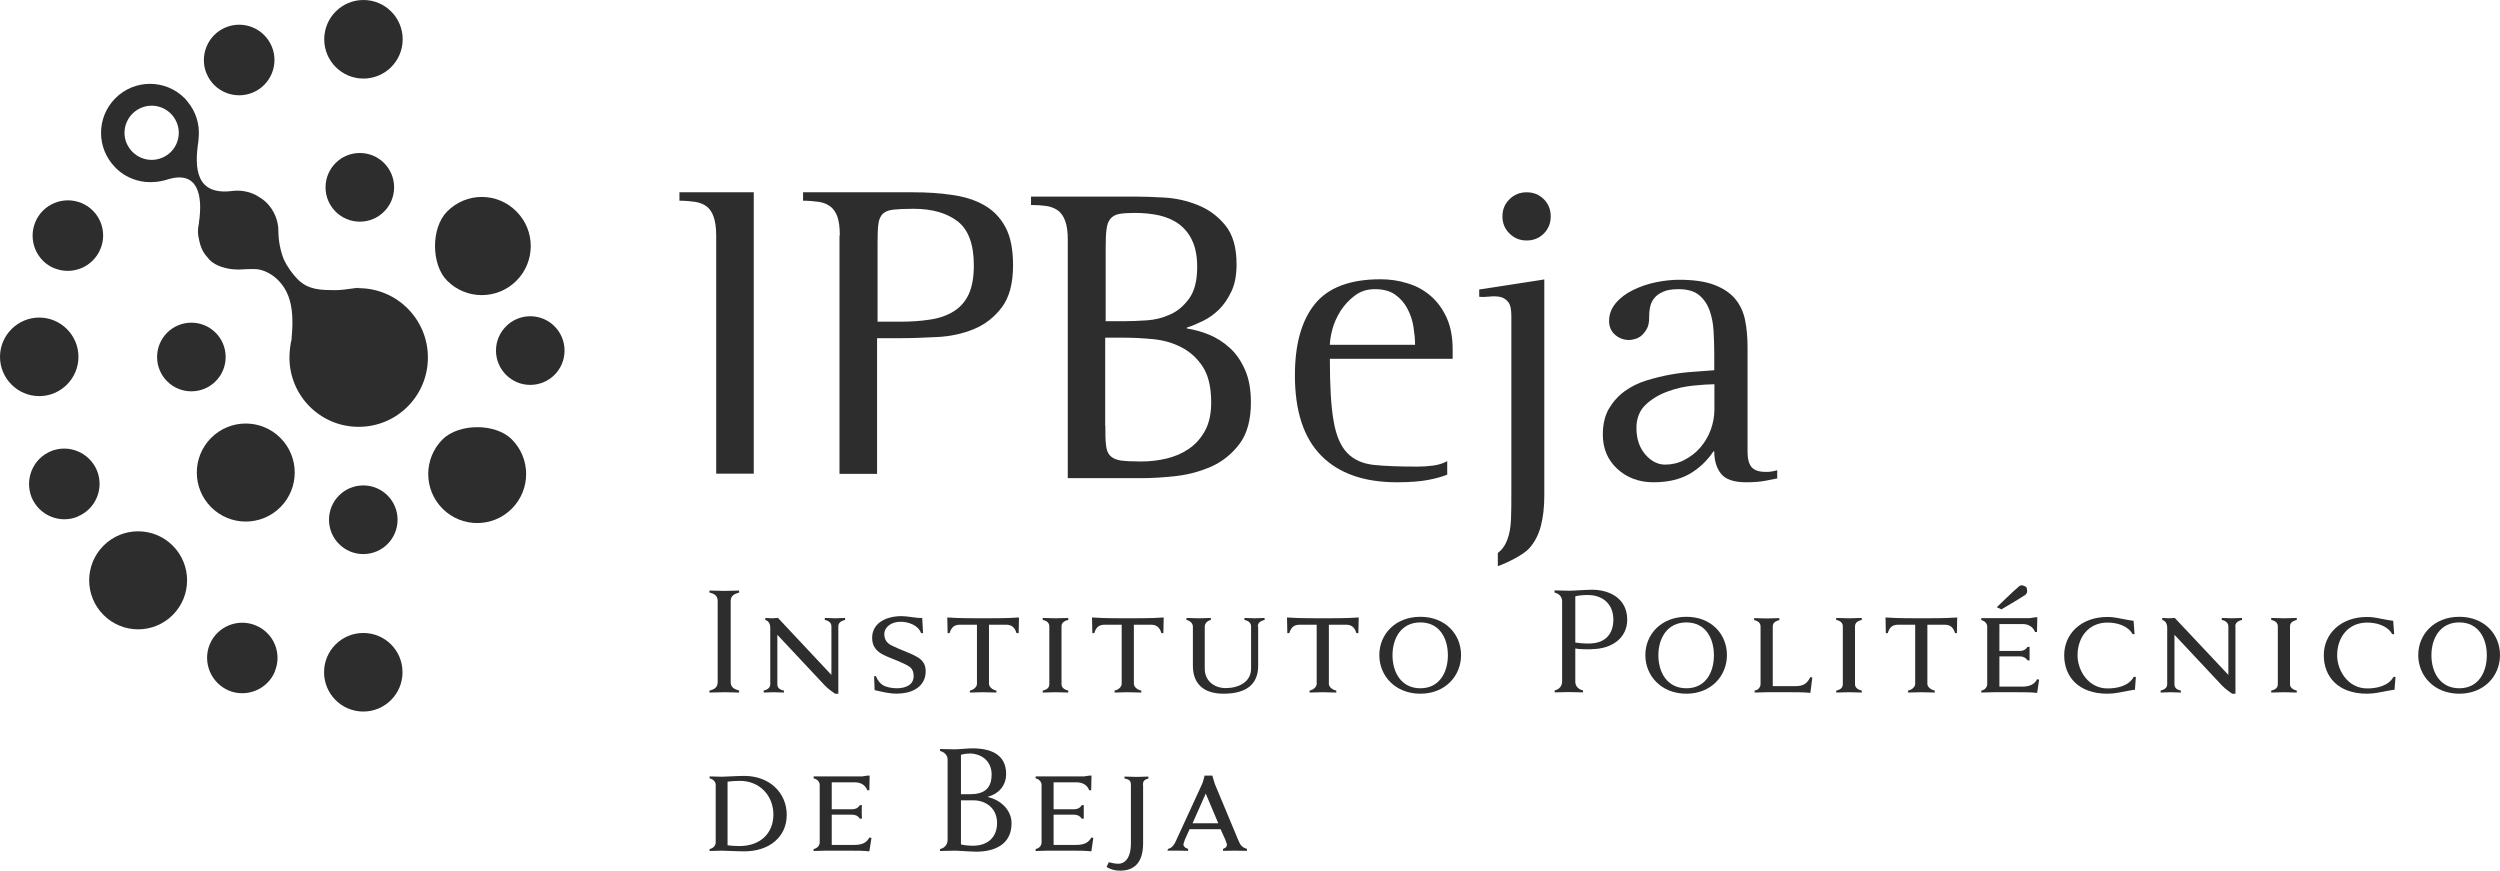 <svg width="201" height="70" viewBox="0 0 201 70" fill="none" xmlns="http://www.w3.org/2000/svg">
<g clip-path="url(#clip0_3712_585)">
<path d="M57.582 18.923C57.582 18.286 57.502 17.795 57.37 17.41C57.237 17.039 57.039 16.76 56.8 16.588C56.548 16.402 56.243 16.282 55.886 16.229C55.528 16.176 55.104 16.137 54.627 16.137V15.46H60.603V38.085H57.582V18.923Z" fill="#2D2D2D"/>
<path d="M70.543 25.863H72.385C73.26 25.863 74.068 25.81 74.797 25.691C75.526 25.585 76.149 25.359 76.665 25.041C77.182 24.722 77.593 24.271 77.871 23.687C78.15 23.09 78.296 22.32 78.296 21.338C78.296 19.666 77.871 18.485 77.01 17.808C76.149 17.132 74.956 16.787 73.445 16.787C72.756 16.787 72.226 16.813 71.842 16.853C71.457 16.893 71.166 17.012 70.98 17.185C70.795 17.371 70.662 17.649 70.622 18.021C70.569 18.392 70.556 18.91 70.556 19.573V25.863H70.543ZM67.521 18.923C67.521 18.286 67.455 17.795 67.323 17.41C67.177 17.039 66.991 16.76 66.739 16.588C66.488 16.402 66.183 16.282 65.825 16.229C65.454 16.176 65.043 16.137 64.566 16.137V15.46H73.432C74.532 15.46 75.579 15.526 76.546 15.672C77.514 15.805 78.375 16.07 79.104 16.482C79.833 16.893 80.416 17.477 80.827 18.246C81.251 19.016 81.45 20.051 81.45 21.338C81.45 22.798 81.145 23.913 80.548 24.709C79.952 25.505 79.197 26.089 78.296 26.461C77.394 26.832 76.414 27.045 75.34 27.098C74.28 27.151 73.286 27.191 72.358 27.191H70.516V38.099H67.495V18.936L67.521 18.923Z" fill="#2D2D2D"/>
<path d="M88.871 34.25C88.871 34.887 88.871 35.392 88.924 35.763C88.951 36.135 89.056 36.426 89.242 36.626C89.428 36.825 89.706 36.957 90.103 37.024C90.501 37.077 91.044 37.103 91.747 37.103C92.449 37.103 93.138 37.024 93.801 36.864C94.463 36.705 95.073 36.44 95.59 36.081C96.12 35.723 96.557 35.232 96.889 34.622C97.22 34.011 97.379 33.255 97.379 32.353C97.379 31.132 97.154 30.176 96.703 29.486C96.253 28.796 95.683 28.279 94.98 27.92C94.291 27.562 93.536 27.35 92.727 27.27C91.906 27.191 91.137 27.151 90.421 27.151H88.858V34.25H88.871ZM88.871 25.824H90.435C90.938 25.824 91.508 25.797 92.184 25.757C92.847 25.718 93.483 25.558 94.092 25.28C94.689 25.014 95.192 24.576 95.617 23.992C96.04 23.395 96.253 22.559 96.253 21.471C96.253 20.608 96.12 19.905 95.855 19.348C95.603 18.791 95.232 18.353 94.795 18.021C94.344 17.689 93.814 17.463 93.204 17.317C92.595 17.185 91.945 17.119 91.27 17.119C90.726 17.119 90.302 17.145 89.997 17.198C89.693 17.251 89.454 17.384 89.282 17.583C89.109 17.795 89.004 18.074 88.964 18.445C88.911 18.83 88.897 19.321 88.897 19.958V25.81L88.871 25.824ZM85.849 19.268C85.849 18.631 85.783 18.14 85.637 17.756C85.505 17.384 85.306 17.105 85.054 16.919C84.802 16.747 84.498 16.614 84.127 16.561C83.755 16.508 83.345 16.482 82.894 16.482V15.805H91.243C91.892 15.805 92.688 15.831 93.615 15.884C94.543 15.937 95.431 16.137 96.292 16.482C97.154 16.826 97.896 17.357 98.505 18.101C99.115 18.844 99.42 19.879 99.42 21.245C99.42 22.108 99.287 22.838 99.009 23.422C98.731 24.006 98.4 24.497 98.015 24.881C97.618 25.266 97.194 25.572 96.73 25.797C96.266 26.023 95.829 26.209 95.418 26.341V26.408C96.001 26.5 96.61 26.66 97.22 26.912C97.83 27.164 98.386 27.522 98.877 27.974C99.38 28.425 99.778 29.009 100.096 29.725C100.414 30.442 100.573 31.317 100.573 32.353C100.573 33.759 100.268 34.861 99.672 35.67C99.075 36.466 98.333 37.077 97.445 37.488C96.557 37.886 95.603 38.152 94.583 38.271C93.549 38.391 92.608 38.444 91.747 38.444H85.849V19.282V19.268Z" fill="#2D2D2D"/>
<path d="M113.772 27.721C113.772 27.27 113.719 26.779 113.64 26.262C113.56 25.744 113.388 25.253 113.149 24.802C112.911 24.351 112.58 23.979 112.169 23.687C111.758 23.395 111.215 23.249 110.552 23.249C109.889 23.249 109.373 23.422 108.909 23.78C108.445 24.125 108.074 24.55 107.769 25.014C107.477 25.492 107.252 25.983 107.12 26.487C106.987 27.005 106.921 27.416 106.921 27.721H113.772ZM116.357 38.165C115.946 38.324 115.442 38.47 114.806 38.59C114.183 38.709 113.348 38.775 112.315 38.775C109.664 38.775 107.636 38.059 106.232 36.639C104.814 35.206 104.111 33.056 104.111 30.176C104.111 27.681 104.641 25.771 105.715 24.444C106.788 23.117 108.551 22.453 110.989 22.453C111.758 22.453 112.487 22.559 113.189 22.785C113.892 22.997 114.514 23.342 115.045 23.807C115.575 24.271 115.999 24.855 116.317 25.558C116.635 26.262 116.794 27.111 116.794 28.106V28.849H106.921C106.921 31.026 107.014 32.698 107.226 33.865C107.424 35.033 107.795 35.883 108.326 36.426C108.856 36.971 109.571 37.289 110.486 37.382C111.387 37.475 112.553 37.515 113.984 37.515C114.369 37.515 114.78 37.488 115.204 37.435C115.628 37.382 116.012 37.263 116.357 37.077V38.165Z" fill="#2D2D2D"/>
<path d="M122.744 19.335C122.201 19.335 121.737 19.149 121.366 18.777C120.982 18.406 120.796 17.941 120.796 17.397C120.796 16.853 120.982 16.389 121.366 16.017C121.737 15.646 122.201 15.46 122.744 15.46C123.288 15.46 123.751 15.646 124.123 16.017C124.494 16.389 124.679 16.853 124.679 17.397C124.679 17.941 124.494 18.406 124.123 18.777C123.751 19.149 123.288 19.335 122.744 19.335ZM120.425 44.455C120.77 44.203 121.021 43.844 121.194 43.38C121.366 42.916 121.459 42.372 121.485 41.735C121.512 41.098 121.512 40.408 121.512 39.664V25.386C121.512 24.868 121.432 24.497 121.26 24.284C121.088 24.072 120.876 23.926 120.611 23.873C120.346 23.82 120.067 23.807 119.762 23.846C119.458 23.873 119.179 23.886 118.928 23.86V23.276L124.162 22.466V39.864C124.162 40.766 124.069 41.575 123.884 42.292C123.698 43.008 123.38 43.606 122.943 44.097C122.492 44.588 121.207 45.251 120.425 45.517" fill="#2D2D2D"/>
<path d="M137.839 30.893C137.428 30.893 136.871 30.933 136.182 30.999C135.48 31.065 134.791 31.211 134.115 31.463C133.439 31.702 132.843 32.047 132.339 32.512C131.835 32.976 131.57 33.613 131.57 34.396C131.57 35.285 131.809 35.989 132.286 36.546C132.763 37.09 133.293 37.355 133.876 37.355C134.42 37.355 134.937 37.236 135.414 36.984C135.904 36.732 136.328 36.413 136.686 36.002C137.044 35.59 137.335 35.113 137.534 34.582C137.733 34.038 137.839 33.481 137.839 32.923V30.919V30.893ZM142.861 38.47C142.649 38.51 142.345 38.576 141.921 38.656C141.51 38.736 140.993 38.775 140.383 38.775C139.389 38.775 138.713 38.536 138.356 38.072C137.998 37.608 137.826 37.01 137.826 36.294H137.759C137.242 37.063 136.593 37.674 135.824 38.112C135.056 38.55 134.088 38.775 132.935 38.775C131.782 38.775 130.788 38.404 130.02 37.687C129.251 36.971 128.867 36.055 128.867 34.94C128.867 34.131 129.026 33.428 129.357 32.857C129.689 32.3 130.113 31.822 130.629 31.45C131.146 31.079 131.729 30.787 132.379 30.588C133.028 30.389 133.678 30.229 134.34 30.11C135.003 29.991 135.639 29.924 136.262 29.884C136.871 29.845 137.388 29.805 137.826 29.765V28.478C137.826 27.894 137.812 27.283 137.773 26.66C137.746 26.036 137.627 25.465 137.454 24.961C137.269 24.457 136.991 24.046 136.606 23.727C136.222 23.409 135.665 23.249 134.95 23.249C134.433 23.249 134.009 23.316 133.704 23.462C133.386 23.594 133.147 23.78 132.975 24.006C132.803 24.231 132.697 24.483 132.657 24.749C132.604 25.014 132.591 25.293 132.591 25.558C132.591 25.903 132.538 26.182 132.419 26.408C132.299 26.633 132.167 26.806 132.008 26.952C131.849 27.098 131.676 27.191 131.491 27.244C131.292 27.297 131.133 27.337 131.001 27.337C130.55 27.337 130.166 27.191 129.848 26.912C129.53 26.633 129.37 26.262 129.37 25.81C129.37 25.266 129.556 24.789 129.914 24.364C130.272 23.939 130.735 23.594 131.305 23.316C131.875 23.037 132.485 22.825 133.147 22.692C133.797 22.559 134.42 22.493 135.003 22.493C136.156 22.493 137.097 22.626 137.826 22.904C138.554 23.183 139.111 23.555 139.509 24.032C139.906 24.51 140.171 25.081 140.304 25.731C140.436 26.381 140.503 27.111 140.503 27.907V36.334C140.503 36.931 140.622 37.329 140.847 37.581C141.072 37.82 141.443 37.939 141.96 37.939C142.119 37.939 142.278 37.939 142.424 37.913C142.57 37.886 142.729 37.86 142.888 37.807V38.51L142.861 38.47Z" fill="#2D2D2D"/>
<path d="M15.386 31.463C13.862 31.463 12.63 30.229 12.63 28.703C12.63 27.177 13.862 25.943 15.386 25.943C16.91 25.943 18.143 27.177 18.143 28.703C18.143 30.229 16.91 31.463 15.386 31.463Z" fill="#2D2D2D"/>
<path d="M41.149 35.325C42.686 36.864 42.686 39.359 41.149 40.899C39.612 42.438 37.12 42.438 35.583 40.899C34.046 39.359 34.046 36.864 35.583 35.325C36.895 34.025 39.837 34.011 41.149 35.325Z" fill="#2D2D2D"/>
<path d="M22.542 40.779C21.005 42.319 18.514 42.319 16.976 40.779C15.439 39.24 15.439 36.745 16.976 35.206C18.514 33.666 21.005 33.666 22.542 35.206C24.08 36.745 24.08 39.24 22.542 40.779Z" fill="#2D2D2D"/>
<path d="M13.889 49.444C12.351 50.984 9.86 50.984 8.323 49.444C6.785 47.905 6.785 45.41 8.323 43.871C9.86 42.332 12.351 42.332 13.889 43.871C15.426 45.41 15.426 47.905 13.889 49.444Z" fill="#2D2D2D"/>
<path d="M31.965 41.788C31.965 43.314 30.733 44.548 29.208 44.548C27.684 44.548 26.452 43.314 26.452 41.788C26.452 40.262 27.684 39.028 29.208 39.028C30.733 39.028 31.965 40.262 31.965 41.788Z" fill="#2D2D2D"/>
<path d="M32.362 54.049C32.362 55.788 30.958 57.208 29.208 57.208C27.459 57.208 26.054 55.788 26.054 54.049C26.054 52.311 27.459 50.891 29.208 50.891C30.958 50.891 32.362 52.298 32.362 54.049Z" fill="#2D2D2D"/>
<path d="M26.068 3.158C26.068 1.42 27.472 0 29.222 0C30.971 0 32.376 1.42 32.376 3.158C32.376 4.897 30.971 6.317 29.222 6.317C27.472 6.317 26.068 4.897 26.068 3.158Z" fill="#2D2D2D"/>
<path d="M3.154 31.848C1.418 31.848 0 30.428 0 28.69C0 26.952 1.418 25.532 3.154 25.532C4.89 25.532 6.308 26.952 6.308 28.69C6.308 30.428 4.89 31.848 3.154 31.848Z" fill="#2D2D2D"/>
<path d="M42.633 25.426C44.157 25.426 45.39 26.66 45.39 28.186C45.39 29.712 44.157 30.946 42.633 30.946C41.109 30.946 39.877 29.699 39.877 28.186C39.877 26.673 41.109 25.426 42.633 25.426Z" fill="#2D2D2D"/>
<path d="M26.174 15.062C26.174 13.536 27.406 12.301 28.93 12.301C30.454 12.301 31.687 13.536 31.687 15.062C31.687 16.588 30.454 17.822 28.93 17.822C27.406 17.822 26.174 16.588 26.174 15.062Z" fill="#2D2D2D"/>
<path d="M16.605 5.918C16.009 4.472 16.698 2.8 18.143 2.203C19.587 1.606 21.244 2.282 21.853 3.742C22.45 5.189 21.761 6.847 20.316 7.445C18.872 8.042 17.202 7.365 16.605 5.905" fill="#2D2D2D"/>
<path d="M35.954 16.999C37.491 15.446 39.983 15.446 41.52 16.999C43.057 18.538 43.057 21.033 41.52 22.573C39.983 24.112 37.491 24.112 35.954 22.573C34.655 21.272 34.642 18.313 35.954 16.999Z" fill="#2D2D2D"/>
<path d="M6.255 41.535C4.811 42.133 3.154 41.443 2.544 39.996C1.961 38.536 2.637 36.891 4.082 36.281C5.526 35.683 7.183 36.373 7.792 37.82C8.389 39.266 7.7 40.925 6.255 41.522" fill="#2D2D2D"/>
<path d="M22.105 53.983C21.509 55.429 19.839 56.119 18.394 55.522C16.963 54.912 16.274 53.266 16.857 51.82C17.453 50.373 19.11 49.683 20.555 50.281C22.012 50.878 22.701 52.536 22.092 53.983" fill="#2D2D2D"/>
<path d="M4.373 21.577C2.929 20.98 2.24 19.321 2.836 17.862C3.432 16.415 5.089 15.725 6.547 16.322C7.991 16.919 8.68 18.578 8.071 20.025C7.474 21.471 5.805 22.161 4.373 21.564" fill="#2D2D2D"/>
<path fill-rule="evenodd" clip-rule="evenodd" d="M28.201 23.213C28.468 23.175 28.696 23.143 28.851 23.143L28.837 23.17C31.912 23.17 34.403 25.665 34.403 28.743C34.403 31.822 31.925 34.317 28.837 34.317C25.75 34.317 23.271 31.822 23.271 28.743C23.271 28.319 23.338 27.681 23.444 27.283V27.244V27.191C23.47 26.899 23.51 26.461 23.51 25.956C23.51 25.081 23.417 24.019 22.847 23.13C22.317 22.307 21.602 21.869 20.952 21.697C20.687 21.63 20.502 21.63 20.263 21.63C20.01 21.63 19.736 21.645 19.527 21.657C19.396 21.664 19.29 21.67 19.229 21.67H19.137C18.209 21.67 17.308 21.365 16.857 20.901L16.579 20.569C16.579 20.569 16.208 20.197 16.035 19.414C15.969 19.149 15.916 18.883 15.916 18.605C15.916 18.392 15.943 18.167 15.996 17.954V17.888C16.327 15.659 15.89 13.681 13.491 14.425C10.814 15.261 9.277 13.469 9.277 13.469C7.739 11.93 7.739 9.435 9.277 7.896C10.814 6.356 13.306 6.356 14.843 7.896C14.843 7.896 14.949 7.989 15.081 8.174C15.757 8.984 16.049 9.979 15.982 10.961C15.967 11.033 15.965 11.104 15.963 11.176C15.962 11.224 15.961 11.272 15.956 11.319C15.611 13.536 15.744 15.725 18.673 15.354C19.998 15.194 20.833 15.845 20.833 15.845C21.045 15.964 21.257 16.123 21.442 16.309C22.065 16.933 22.383 17.769 22.383 18.591C22.383 18.751 22.383 19.759 22.808 20.834C23.073 21.405 23.444 21.962 24 22.519C24.817 23.302 25.829 23.314 26.683 23.323C26.799 23.325 26.912 23.326 27.022 23.329C27.429 23.321 27.848 23.262 28.201 23.213ZM11.357 8.665C10.244 9.13 9.714 10.404 10.178 11.518V11.505C10.642 12.62 11.914 13.151 13.027 12.686C14.14 12.235 14.671 10.948 14.207 9.846C13.743 8.732 12.471 8.201 11.357 8.665Z" fill="#2D2D2D"/>
<path d="M58.258 55.655C58.046 55.655 57.145 55.681 57.039 55.681V55.522C57.463 55.429 57.701 55.244 57.701 54.832V48.33C57.701 47.919 57.463 47.733 57.039 47.64V47.481C57.131 47.481 58.046 47.507 58.258 47.507C58.457 47.507 59.331 47.481 59.424 47.481V47.64C59.013 47.759 58.748 47.905 58.748 48.33V54.832C58.748 55.257 59.013 55.403 59.424 55.522V55.681C59.331 55.681 58.443 55.655 58.258 55.655Z" fill="#2D2D2D"/>
<path d="M67.402 50.36V55.774H67.137C67.137 55.774 66.567 55.39 66.315 55.111L62.499 51.037V55.018C62.499 55.257 62.644 55.456 63.029 55.522V55.681C62.883 55.681 62.393 55.655 62.22 55.655C62.061 55.655 61.544 55.681 61.399 55.681V55.522C61.77 55.429 61.929 55.257 61.929 55.005V50.493C61.929 50.174 61.809 49.922 61.531 49.843V49.683C61.743 49.683 61.902 49.71 62.061 49.71C62.207 49.71 62.353 49.683 62.552 49.683L66.845 54.262V50.36C66.845 50.121 66.7 49.922 66.315 49.843V49.683C66.461 49.683 66.951 49.71 67.124 49.71C67.269 49.71 67.813 49.683 67.945 49.683V49.843C67.574 49.935 67.402 50.095 67.402 50.36Z" fill="#2D2D2D"/>
<path d="M72.16 55.774C71.55 55.774 70.98 55.642 70.317 55.483L70.278 54.368H70.437C70.516 54.66 70.781 54.965 70.98 55.084C71.272 55.257 71.736 55.337 72.093 55.337C72.875 55.337 73.458 55.031 73.458 54.355C73.458 54.036 73.366 53.757 73.074 53.572C72.822 53.412 72.504 53.28 72.173 53.134C71.842 52.988 71.484 52.868 71.152 52.709C70.596 52.457 70.119 52.072 70.119 51.289C70.119 50.095 71.232 49.537 72.491 49.537C72.995 49.537 73.578 49.697 74.147 49.683L74.214 50.904H74.055C73.829 50.267 73.034 49.989 72.411 49.989C71.643 49.989 71.099 50.426 71.099 50.984C71.099 51.448 71.338 51.727 71.696 51.9C72.279 52.205 73.1 52.457 73.684 52.789C74.134 53.028 74.426 53.373 74.426 53.97C74.426 55.111 73.472 55.761 72.16 55.761" fill="#2D2D2D"/>
<path d="M81.887 50.904H81.728C81.569 50.373 81.277 50.227 80.88 50.227H79.515V54.992C79.515 55.191 79.753 55.456 80.111 55.522V55.681C79.926 55.681 79.197 55.655 79.024 55.655C78.879 55.655 78.176 55.681 77.978 55.681V55.522C78.322 55.456 78.547 55.191 78.547 54.992V50.227H77.196C76.798 50.227 76.506 50.36 76.347 50.904H76.188L76.162 49.644C76.586 49.67 76.984 49.71 79.051 49.71C81.118 49.71 81.503 49.67 81.927 49.644L81.9 50.904H81.887Z" fill="#2D2D2D"/>
<path d="M84.882 55.655C84.71 55.655 83.981 55.681 83.835 55.681V55.522C84.219 55.443 84.365 55.257 84.365 55.005V50.36C84.365 50.121 84.219 49.922 83.835 49.843V49.683C83.981 49.683 84.697 49.71 84.882 49.71C85.028 49.71 85.743 49.683 85.889 49.683V49.843C85.518 49.935 85.346 50.095 85.346 50.36V55.005C85.346 55.257 85.518 55.429 85.889 55.522V55.681C85.743 55.681 85.041 55.655 84.882 55.655Z" fill="#2D2D2D"/>
<path d="M93.536 50.904H93.377C93.218 50.373 92.926 50.227 92.529 50.227H91.164V54.992C91.164 55.191 91.402 55.456 91.76 55.522V55.681C91.561 55.681 90.846 55.655 90.66 55.655C90.514 55.655 89.812 55.681 89.613 55.681V55.522C89.958 55.456 90.183 55.191 90.183 54.992V50.227H88.831C88.434 50.227 88.129 50.36 87.983 50.904H87.824L87.797 49.644C88.222 49.67 88.619 49.71 90.687 49.71C92.754 49.71 93.138 49.67 93.562 49.644L93.536 50.904Z" fill="#2D2D2D"/>
<path d="M101.156 50.36V53.532C101.156 55.018 100.202 55.774 98.373 55.774C96.663 55.774 95.908 54.872 95.908 53.532V50.373C95.908 50.174 95.749 49.922 95.391 49.843V49.683C95.59 49.683 96.213 49.71 96.398 49.71C96.544 49.71 97.167 49.683 97.353 49.683V49.843C97.034 49.909 96.862 50.161 96.862 50.373V53.757C96.862 54.792 97.684 55.323 98.545 55.323C99.566 55.323 100.586 54.846 100.586 53.757V50.36C100.586 50.121 100.427 49.922 100.056 49.843V49.683C100.189 49.683 100.692 49.71 100.864 49.71C101.01 49.71 101.54 49.683 101.673 49.683V49.843C101.302 49.935 101.129 50.095 101.129 50.36" fill="#2D2D2D"/>
<path d="M109.214 50.904H109.054C108.895 50.373 108.604 50.227 108.206 50.227H106.841V54.992C106.841 55.191 107.08 55.456 107.438 55.522V55.681C107.252 55.681 106.523 55.655 106.338 55.655C106.192 55.655 105.49 55.681 105.291 55.681V55.522C105.635 55.456 105.861 55.191 105.861 54.992V50.227H104.509C104.111 50.227 103.82 50.36 103.661 50.904H103.502L103.475 49.644C103.899 49.67 104.297 49.71 106.364 49.71C108.432 49.71 108.816 49.67 109.24 49.644L109.214 50.904Z" fill="#2D2D2D"/>
<path d="M114.196 50.042C112.646 50.042 111.957 51.329 111.957 52.682C111.957 54.036 112.646 55.337 114.196 55.337C115.747 55.337 116.41 54.036 116.41 52.682C116.41 51.329 115.747 50.042 114.196 50.042ZM114.196 55.774C112.182 55.774 110.897 54.341 110.897 52.669C110.897 50.997 112.182 49.59 114.196 49.59C116.211 49.59 117.47 50.997 117.47 52.669C117.47 54.341 116.198 55.774 114.196 55.774Z" fill="#2D2D2D"/>
<path d="M127.648 47.839C127.369 47.839 126.919 47.865 126.654 47.945V51.661C126.866 51.7 127.33 51.74 127.727 51.74C129.185 51.74 129.715 50.851 129.715 49.816C129.715 48.622 128.92 47.839 127.648 47.839ZM127.939 52.205C127.489 52.205 126.998 52.205 126.654 52.138V54.819C126.654 55.151 126.892 55.429 127.277 55.509V55.668C127.131 55.668 126.322 55.642 126.11 55.642C125.925 55.642 125.169 55.668 124.997 55.668V55.509C125.368 55.429 125.594 55.137 125.594 54.819V48.33C125.594 48.011 125.381 47.733 124.984 47.64V47.467C125.143 47.467 125.925 47.494 126.15 47.494C126.521 47.494 127.568 47.414 127.979 47.414C129.423 47.414 130.828 48.117 130.828 49.829C130.828 51.249 129.649 52.191 127.939 52.191" fill="#2D2D2D"/>
<path d="M135.586 50.042C134.035 50.042 133.333 51.329 133.333 52.682C133.333 54.036 134.022 55.337 135.586 55.337C137.15 55.337 137.799 54.036 137.799 52.682C137.799 51.329 137.136 50.042 135.586 50.042ZM135.586 55.774C133.571 55.774 132.286 54.341 132.286 52.669C132.286 50.997 133.571 49.59 135.586 49.59C137.6 49.59 138.846 50.997 138.846 52.669C138.846 54.341 137.574 55.774 135.586 55.774Z" fill="#2D2D2D"/>
<path d="M145.552 55.708C144.982 55.655 144.637 55.655 143.988 55.655H142.053C141.881 55.655 141.258 55.681 141.072 55.681V55.522C141.417 55.469 141.549 55.191 141.549 54.992V50.373C141.549 50.135 141.404 49.935 141.033 49.856V49.697C141.178 49.697 141.881 49.723 142.053 49.723C142.212 49.723 142.914 49.697 143.06 49.697V49.856C142.689 49.949 142.53 50.108 142.53 50.373V55.164H144.372C144.995 55.164 145.3 54.952 145.552 54.434L145.711 54.474L145.552 55.721V55.708Z" fill="#2D2D2D"/>
<path d="M148.679 55.655C148.494 55.655 147.778 55.681 147.632 55.681V55.522C148.017 55.443 148.162 55.257 148.162 55.005V50.36C148.162 50.121 148.017 49.922 147.632 49.843V49.683C147.778 49.683 148.494 49.71 148.679 49.71C148.825 49.71 149.541 49.683 149.686 49.683V49.843C149.315 49.935 149.143 50.095 149.143 50.36V55.005C149.143 55.257 149.315 55.429 149.686 55.522V55.681C149.541 55.681 148.838 55.655 148.679 55.655Z" fill="#2D2D2D"/>
<path d="M157.346 50.904H157.187C157.028 50.373 156.737 50.227 156.326 50.227H154.961V54.992C154.961 55.191 155.2 55.456 155.557 55.522V55.681C155.359 55.681 154.643 55.655 154.457 55.655C154.312 55.655 153.609 55.681 153.41 55.681V55.522C153.755 55.456 153.98 55.191 153.98 54.992V50.227H152.629C152.231 50.227 151.926 50.36 151.78 50.904H151.621L151.595 49.644C152.019 49.67 152.417 49.71 154.484 49.71C156.551 49.71 156.936 49.67 157.36 49.644L157.333 50.904H157.346Z" fill="#2D2D2D"/>
<path d="M162.873 47.799C162.528 48.051 160.911 48.993 160.911 48.993L160.54 48.821C160.54 48.821 162.011 47.388 162.356 47.122C162.515 47.003 162.74 47.069 162.926 47.215C163.005 47.428 163.018 47.68 162.859 47.799M163.774 55.708C163.204 55.655 162.859 55.655 162.21 55.655H160.275C160.103 55.655 159.493 55.681 159.295 55.681V55.522C159.639 55.469 159.772 55.191 159.772 54.992V50.373C159.772 50.174 159.613 49.922 159.295 49.856V49.697H163.204L163.641 49.63H163.8L163.774 50.811H163.615C163.469 50.426 163.124 50.174 162.621 50.174H160.752V52.337H162.409C162.674 52.337 162.873 52.231 163.018 52.006H163.177C163.177 52.152 163.177 52.457 163.177 52.55C163.177 52.643 163.177 52.935 163.177 53.094H163.018C162.873 52.882 162.674 52.775 162.409 52.775H160.752V55.204H162.594C163.231 55.204 163.588 54.992 163.787 54.607L163.946 54.646L163.787 55.708H163.774Z" fill="#2D2D2D"/>
<path d="M171.633 55.456C171.633 55.456 171.394 55.483 171.129 55.535C170.546 55.642 170.042 55.774 169.433 55.774C167.1 55.774 165.961 54.394 165.961 52.682C165.961 50.971 167.312 49.604 169.433 49.604C170.069 49.604 170.506 49.75 170.798 49.79C171.142 49.856 171.421 49.909 171.54 49.909L171.619 50.984H171.46C171.076 50.294 170.188 50.055 169.446 50.055C167.922 50.055 167.034 51.236 167.034 52.696C167.034 53.89 167.895 55.35 169.446 55.35C170.228 55.35 171.155 55.151 171.553 54.421H171.725L171.646 55.483L171.633 55.456Z" fill="#2D2D2D"/>
<path d="M179.73 50.36V55.774H179.465C179.465 55.774 178.895 55.39 178.643 55.111L174.826 51.037V55.018C174.826 55.257 174.972 55.456 175.343 55.522V55.681C175.197 55.681 174.707 55.655 174.522 55.655C174.376 55.655 173.846 55.681 173.713 55.681V55.522C174.084 55.429 174.243 55.257 174.243 55.005V50.493C174.243 50.174 174.124 49.922 173.846 49.843V49.683C174.058 49.683 174.217 49.71 174.376 49.71C174.522 49.71 174.667 49.683 174.853 49.683L179.16 54.262V50.36C179.16 50.121 179.001 49.922 178.63 49.843V49.683C178.762 49.683 179.266 49.71 179.438 49.71C179.597 49.71 180.127 49.683 180.26 49.683V49.843C179.889 49.935 179.717 50.095 179.717 50.36" fill="#2D2D2D"/>
<path d="M183.653 55.655C183.467 55.655 182.751 55.681 182.606 55.681V55.522C182.99 55.443 183.136 55.257 183.136 55.005V50.36C183.136 50.121 182.99 49.922 182.606 49.843V49.683C182.751 49.683 183.467 49.71 183.653 49.71C183.798 49.71 184.514 49.683 184.66 49.683V49.843C184.289 49.935 184.116 50.095 184.116 50.36V55.005C184.116 55.257 184.289 55.429 184.66 55.522V55.681C184.514 55.681 183.812 55.655 183.653 55.655Z" fill="#2D2D2D"/>
<path d="M192.505 55.456C192.505 55.456 192.267 55.483 192.002 55.535C191.418 55.642 190.915 55.774 190.305 55.774C187.973 55.774 186.833 54.394 186.833 52.682C186.833 50.971 188.185 49.604 190.305 49.604C190.941 49.604 191.379 49.75 191.67 49.79C192.015 49.856 192.293 49.909 192.412 49.909L192.492 50.984H192.333C191.949 50.294 191.061 50.055 190.319 50.055C188.794 50.055 187.907 51.236 187.907 52.696C187.907 53.89 188.768 55.35 190.319 55.35C191.1 55.35 192.028 55.151 192.439 54.421H192.598L192.518 55.483L192.505 55.456Z" fill="#2D2D2D"/>
<path d="M197.727 50.042C196.176 50.042 195.487 51.329 195.487 52.682C195.487 54.036 196.176 55.337 197.727 55.337C199.277 55.337 199.94 54.036 199.94 52.682C199.94 51.329 199.277 50.042 197.727 50.042ZM197.727 55.774C195.712 55.774 194.427 54.341 194.427 52.669C194.427 50.997 195.712 49.59 197.727 49.59C199.741 49.59 201 50.997 201 52.669C201 54.341 199.728 55.774 197.727 55.774Z" fill="#2D2D2D"/>
<path d="M59.504 62.781C59.159 62.781 58.722 62.808 58.496 62.847V67.956C58.708 67.996 59.133 68.023 59.45 68.023C61.134 68.023 62.181 66.988 62.181 65.488C62.181 63.989 61.094 62.781 59.49 62.781M59.848 68.447C59.212 68.447 58.324 68.394 58.032 68.394C57.847 68.394 57.237 68.421 57.052 68.421V68.262C57.396 68.195 57.542 67.93 57.542 67.731V63.099C57.542 62.901 57.383 62.648 57.052 62.582V62.423C57.237 62.423 57.86 62.449 58.032 62.449C58.324 62.449 59.212 62.383 59.848 62.383C61.876 62.383 63.254 63.75 63.254 65.515C63.254 67.28 61.862 68.447 59.848 68.447Z" fill="#2D2D2D"/>
<path d="M69.894 68.447C69.324 68.394 68.979 68.394 68.33 68.394H66.395C66.209 68.394 65.6 68.421 65.414 68.421V68.262C65.759 68.195 65.904 67.93 65.904 67.731V63.099C65.904 62.901 65.745 62.648 65.414 62.582V62.423H69.324L69.761 62.356H69.92L69.894 63.537H69.734C69.589 63.153 69.244 62.901 68.74 62.901H66.872V65.064H68.528C68.793 65.064 68.992 64.957 69.138 64.732H69.297C69.284 64.878 69.284 65.183 69.284 65.276C69.284 65.369 69.297 65.661 69.297 65.82H69.138C68.992 65.608 68.793 65.501 68.528 65.501H66.872V67.93H68.714C69.35 67.93 69.708 67.718 69.894 67.333L70.066 67.373L69.894 68.447Z" fill="#2D2D2D"/>
<path d="M78.269 64.347H77.262V67.89C77.527 67.97 77.951 67.996 78.229 67.996C79.395 67.996 80.164 67.333 80.164 66.165C80.164 64.997 79.276 64.347 78.269 64.347ZM77.911 60.592C77.633 60.592 77.527 60.618 77.262 60.684V63.856H77.964C79.011 63.856 79.727 63.498 79.727 62.264C79.727 61.242 78.971 60.578 77.911 60.578M78.481 68.474C78.057 68.474 77.116 68.394 76.745 68.394C76.533 68.394 75.751 68.421 75.579 68.421V68.262C75.976 68.182 76.188 67.864 76.188 67.532V61.069C76.188 60.751 75.963 60.472 75.579 60.379V60.22C75.725 60.22 76.52 60.246 76.745 60.246C77.116 60.246 77.765 60.167 78.189 60.167C79.621 60.167 80.893 60.631 80.893 62.224C80.893 63.206 80.244 63.843 79.435 64.055V64.082C80.548 64.347 81.33 65.196 81.33 66.192C81.33 67.917 79.939 68.474 78.494 68.474" fill="#2D2D2D"/>
<path d="M87.745 68.447C87.161 68.394 86.83 68.394 86.181 68.394H84.246C84.074 68.394 83.464 68.421 83.265 68.421V68.262C83.61 68.195 83.742 67.93 83.742 67.731V63.099C83.742 62.901 83.583 62.648 83.265 62.582V62.423H87.161L87.599 62.356H87.758L87.731 63.537H87.572C87.427 63.153 87.082 62.901 86.578 62.901H84.71V65.064H86.366C86.631 65.064 86.843 64.957 86.976 64.732H87.135C87.135 64.878 87.135 65.183 87.135 65.276C87.135 65.369 87.135 65.661 87.135 65.82H86.976C86.83 65.608 86.631 65.501 86.366 65.501H84.71V67.93H86.552C87.188 67.93 87.546 67.718 87.745 67.333L87.903 67.373L87.745 68.447Z" fill="#2D2D2D"/>
<path d="M91.906 63.099V67.81C91.906 69.535 91.018 70 90.064 70C89.626 70 89.322 69.907 88.964 69.708L89.149 69.323C89.52 69.416 89.679 69.443 89.944 69.443C90.342 69.443 90.925 69.098 90.925 67.81V63.099C90.925 62.847 90.859 62.662 90.408 62.595V62.436C90.554 62.436 91.256 62.463 91.429 62.463C91.575 62.463 92.197 62.436 92.33 62.436V62.595C91.972 62.688 91.892 62.834 91.892 63.099" fill="#2D2D2D"/>
<path d="M96.942 63.803L95.882 66.192H97.949L96.942 63.803ZM99.274 68.394C99.128 68.394 98.545 68.408 98.333 68.408V68.248C98.625 68.155 98.665 67.983 98.638 67.85L98.519 67.519L98.134 66.669H95.643L95.259 67.519L95.153 67.85C95.126 67.983 95.219 68.155 95.524 68.248V68.408C95.325 68.408 94.914 68.394 94.782 68.394H93.854L93.92 68.248C94.265 68.155 94.41 67.903 94.556 67.585L96.637 63.06C96.73 62.874 96.849 62.356 96.849 62.356H97.472C97.472 62.356 97.618 62.874 97.684 63.06L99.579 67.598C99.712 67.917 99.857 68.142 100.255 68.248V68.408C100.043 68.408 99.433 68.394 99.274 68.394Z" fill="#2D2D2D"/>
</g>
<defs>
<clipPath id="clip0_3712_585">
<rect width="201" height="70" fill="white"/>
</clipPath>
</defs>
</svg>

